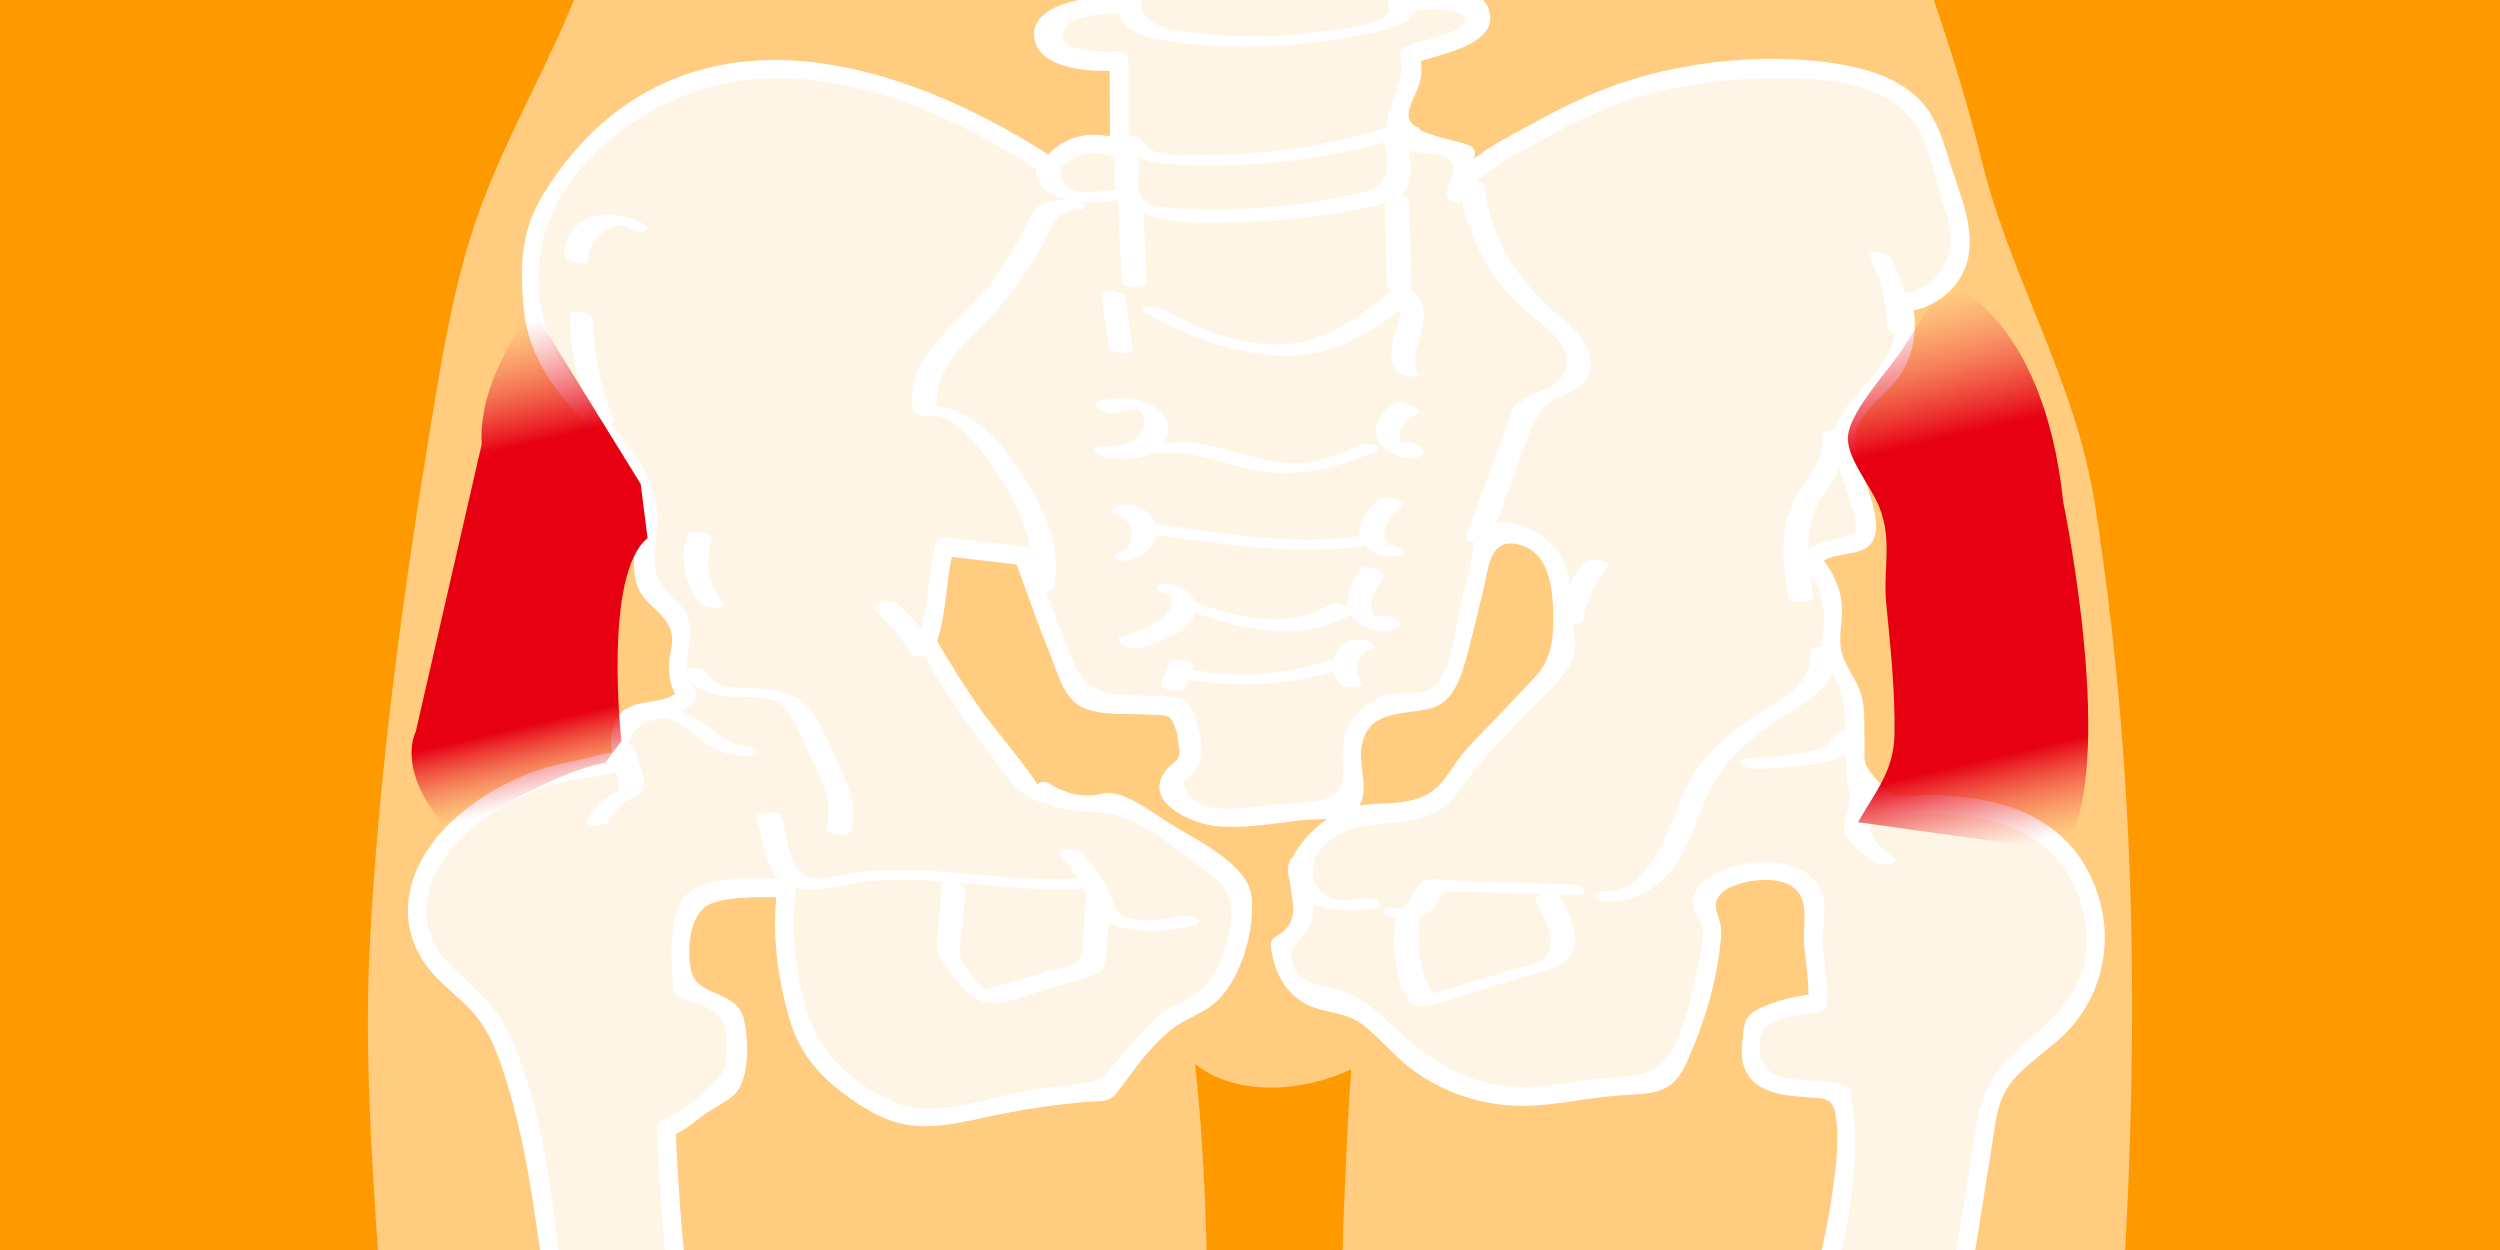 <?xml version="1.0" encoding="utf-8"?>
<!-- Generator: Adobe Illustrator 23.0.3, SVG Export Plug-In . SVG Version: 6.00 Build 0)  -->
<svg version="1.1" id="レイヤー_1" xmlns="http://www.w3.org/2000/svg" xmlns:xlink="http://www.w3.org/1999/xlink" x="0px"
	 y="0px" viewBox="0 0 400 200" style="enable-background:new 0 0 400 200;" xml:space="preserve">
<style type="text/css">
	.st0{fill:#FF9900;}
	.st1{fill-rule:evenodd;clip-rule:evenodd;fill:#FFCC80;}
	.st2{opacity:0.8;fill-rule:evenodd;clip-rule:evenodd;fill:#FFFFFF;}
	.st3{fill:#FFFFFF;}
	.st4{fill-rule:evenodd;clip-rule:evenodd;fill:url(#SVGID_1_);}
	.st5{fill-rule:evenodd;clip-rule:evenodd;fill:url(#SVGID_2_);}
</style>
<rect class="st0" width="400" height="200"/>
<g>
	<g>
		<g>
			<path class="st1" d="M296.99-69.223c-3.948,13.926-1.212,28.898,3.328,42.643
				c5.796,17.546,12.339,34.207,16.732,52.176
				c4.678,19.136,14.997,35.015,18.166,55.267
				c8.111,51.835,6.922,102.253,2.226,154.395
				c-2.573,28.568-10.267,55.863-15.575,83.953
				c-5.07,26.829-8.752,55.175-15.452,80.897
				c-9.413,36.134-19.126,68.735-17.891,106.055
				c2.799,84.587,2.277,168.638-23.271,249.324
				c-6.266,19.788-10.622,39.748-7.027,60.191
				c1.872,10.645,25.475,41.132,0.354,43.325
				c-9.351,0.816-18.701,1.632-28.051,2.448
				c-7.956,0.694-14.995,0.802-22.551-1.784
				c-5.686-9.751-6.165-26.905-1.298-36.753
				c4.001-8.096,5.648-16.154,7.358-25.04c7.665-39.843,4.755-72.596,2.505-113.099
				c-1.821-32.789-4.332-64.971-5.444-97.754
				c-0.568-16.756,1.37-31.058,5.081-46.852
				c3.588-15.268,0.222-29.364-1.828-44.739
				c-2.401-18.007,0.057-37.494,1.246-55.527
				c5.915-89.744-5.443-179.018,0.59-268.802
				c-7.483,3.538-18.304,4.51-24.962-0.86
				c3.176,29.771,1.695,58.761,1.115,88.636
				c-0.974,50.133,5.371,99.637,4.804,149.68
				c-0.482,42.466-9.627,83.628-10.496,125.854
				c-0.411,19.98,5.175,40.724,6.761,60.967
				c1.526,19.48,3.054,39.009,2.418,58.539
				c-0.725,22.266-7.187,44.003-8.933,65.927c-2.256,28.319-3.341,68.727,6.074,95.884
				c4.247,12.249,26.498,52.466-5.796,43.042
				c-5.906-1.723-57.237,7.972-57.087-2.575
				c0.094-6.539,3.495-15.299,7.656-20.624c5.279-6.585,8.757-8.919,10.471-17.757
				c4.404-22.717-5.582-51.187-12.637-72.42
				c-21.273-64.029-27.657-131.943-26.093-199.395
				c0.456-19.647,1.072-40.154,0.535-59.596
				c-0.537-19.422-8.732-38.571-11.861-57.795
				c-4.484-27.559-11.228-54.684-16.667-82.057
				c-7.214-36.307-18.61-73.7-19.195-110.854
				c-0.451-28.637-4.652-56.553-3.087-85.424
				c1.505-27.781,5.292-55.392,9.808-82.826c1.853-11.26,3.724-22.591,7.548-33.343
				c3.819-10.738,9.515-20.7,14.033-31.163
				c9.087-21.047,13.325-44.17,12.294-67.072l-6.049-26.924h206.566L296.99-69.223z"
				/>
		</g>
	</g>
	<g>
		<g>
			<path class="st2" d="M132.307,500.076c2.793,0,5.544-1.769,8.148-0.566
				c2.551,1.179,5.432,1.634,8.222,1.3c1.653-0.198,3.276-0.666,4.941-0.704
				c0.54-0.012,1.099,0.018,1.601-0.181c1.33-0.525,1.556-2.58,2.758-3.023
				c3.073-1.132,6.075,4.559,7.327,6.585c0.475,0.768,0.956,1.588,1.738,2.038
				c2.59,1.491,7.796-0.565,10.67-0.541c0.899,0.007,1.842-0.011,2.628-0.449
				c0.856-0.476,1.383-1.368,1.856-2.225c1.822-3.298,3.458-6.7,4.896-10.183
				c1.814-4.393,1.317-10.757,1.882-15.476c0.392-3.281-0.06-3.944-0.553-7.211
				c-0.137-0.907-0.28-1.834-0.718-2.64c-0.932-1.719-2.944-2.492-4.793-3.132
				c-4.748-1.642-9.495-3.285-14.243-4.927
				c-5.748-17.849-13.679-36.269-19.427-54.117
				c-12.663-39.321-17.276-78.711-26.173-119.051
				c-7.646-34.669-15.324-69.58-16.454-105.065
				c3.166-0.793,5.691-4.724,8.748-5.868c0.601-0.225,1.227-0.476,1.634-0.971
				c0.546-0.664,0.573-1.599,0.573-2.458c0.002-2.293,0.004-4.587,0.006-6.88
				c0.001-0.825-0.021-1.717-0.526-2.368c-0.369-0.476-0.939-0.743-1.487-0.993
				c-2.123-0.97-4.247-1.94-6.37-2.911c-0.165-4.311-0.569-8.467,1.033-12.472
				c0.235-0.587,0.5-1.184,0.96-1.617c0.643-0.604,1.561-0.794,2.431-0.941
				c4.045-0.687,8.152-1.005,12.254-0.95c-1.124,7.189,0.271,15.874,2.597,22.769
				c0.375,1.111,0.798,2.218,1.437,3.201c0.897,1.382,2.18,2.462,3.443,3.52
				c4.442,3.722,9.445,7.651,15.238,7.5c1.926-0.05,3.806-0.561,5.676-1.025
				c7.538-1.872,15.251-3.037,23.006-3.475c2.61-4.688,6.527-8.161,10.202-12.07
				c3.808-0.877,7.354-3.665,8.928-7.242c1.573-3.577,1.999-7.536,2.406-11.422
				c0.161-1.533-1.293-3.033-2.539-3.94c-5.991-4.361-12.052-8.762-18.888-11.622
				c-3.226,1.075-7.637,0.325-10.388-1.673c0.121,0.82-2.496-0.784-3.031-1.417
				c-6.054-7.173-11.427-14.921-16.024-23.104
				c1.151,0.635,0.359-1.561,1.622-1.924c-0.11-4.273,0.425-8.562,1.581-12.677
				c4.057,0.515,8.554,0.95,12.611,1.465c2.617,7.027,4.788,13.756,7.984,20.54
				c0.315,0.669,0.649,1.359,1.213,1.838c0.838,0.712,2.014,0.827,3.11,0.912
				c4.253,0.327,8.506,0.653,12.759,0.98c1.848,2,0.014,4.394,1.861,6.394
				c0.693,0.75-0.674,3.283-1.543,3.819c-0.869,0.536-2.007,1.001-2.16,2.01
				c-0.076,0.5,0.132,0.999,0.387,1.435c2.458,4.198,8.416,4.209,13.253,3.692
				c4.625-0.494,9.249-0.988,13.874-1.482c0.536-0.057,1.122-0.139,1.485-0.537
				c0.305-0.334,0.377-0.813,0.426-1.263c0.633-5.919-1.899-9.353,2.959-13.073
				c4.289-3.282,5.981-1.195,10.206-2.574c3.363-1.097,6.199-18.993,7.741-22.805
				c-0.96-1.659,1.232-3.488,3.125-3.788c1.893-0.3,3.741,0.705,5.283,1.843
				c2.631,1.94,5.08,5.115,4.036,8.213c0.662,2.915-0.179,1.941,0.483,4.856
				c0.371,1.634,0.735,3.387,0.123,4.947c-0.394,1.003-1.153,1.812-1.894,2.595
				c-4.245,4.48-8.49,8.96-12.735,13.44c-2.53,2.67-3.437,6.069-6.72,7.727
				c-4.622,2.334-10.78,0.178-15.024,3.144c-2.479,1.733-6.911,5.641-6.352,8.614
				c0.386,2.049,1.74,4.098,1.024,6.056c-0.572,1.565-2.214,4.231-3.815,4.696
				c-0.011,3.911,2.729,7.675,6.454,8.865c2.324-1.422,5.132,1.061,7.405,2.565
				c2.272,1.504,3.987,3.694,5.981,5.552c2.17,2.023,4.695,3.665,7.425,4.83
				c11.582,4.94,17.811,0.958,29.475,0.669c1.77-0.044,3.759,0.139,5.082-1.037
				c0.59-0.524,0.953-1.253,1.288-1.967c3.272-6.968,5.344-14.498,6.098-22.16
				c0.264-2.681-2.522-2.345-1.493-4.834c1.037-2.507,4.037-3.486,6.712-3.942
				c2.535-0.432,5.239-0.64,7.591,0.4c2.344,1.036,4.151,3.676,3.46,6.14
				c-0.971,3.461,0.997,10.248,0.508,14.21c-3.508,0.249-6.96,1.259-10.049,2.939
				c-0.008,2.063-1.451,5.89-0.254,7.57c2.932,4.119,9.453,2.252,14.169,4.075
				c1.801,8.875-0.477,20.316-2.68,29.1
				c-4.646,18.526-10.069,37.109-13.059,55.887
				c-2.227,13.986-8.496,27.796-9.156,41.778c-0.718,15.194-1.728,30.346-4.869,45.334
				c-1.929,9.204-4.606,18.231-7.037,27.315
				c-4.41,16.484-8.013,33.184-10.793,50.019
				c-2.163,13.097-1.374,31.243-13.398,39.834
				c-3.842,2.745-12.776,2.596-15.41,5.885
				c-3.829,4.783-1.119,20.626,0.871,25.818c1.018,2.655,3.68,5.562,6.203,4.263
				c3.194-1.645,8.725,0.706,12.551-0.621c2.226-0.772,4.213-2.223,6.526-2.671
				c2.697-0.522,5.436,0.384,8.157,0.759c3.118,0.429,6.143-0.898,9.083-0.617
				l4.562,1.943c2.906-0.751,6.941-0.002,9.675,1.238
				c3.74-7.738,6.435-15.98,7.989-24.432c-3.577-5.467-9.515-12.255-13.093-17.722
				c2.208-9.19,4.042-20.443,6.25-29.632c6.838-28.453,7.826-55.926,12.112-84.874
				c1.468-9.916,2.937-19.836,4.889-29.668c9.132-45.982,16.851-90.29,24.07-136.611
				c1.062-6.812,9.635-10.207,13.738-15.748c2.733-3.691,4.009-9.236,3.291-13.772
				c-2.573-16.25-15.191-19.559-30.237-19.16
				c-1.669,0.044-3.384,0.158-4.964-0.382c-1.579-0.54-3.007-1.938-2.99-3.607
				c0.036-3.639-0.244-6.665-0.244-10.305c0-3.905-1.589-7.081-4.083-10.086
				c1.366-4.81,0.97-11.247-2.816-14.513c0.434-2.345,7.875-1.925,8.626-4.189
				c0.301-0.908,0.052-1.897-0.199-2.821c-1.096-4.036-2.191-8.072-3.287-12.108
				c-0.742-2.734,3.646-7.13,5.74-9.038c3.606-3.288,5.114-8.698,3.728-13.377
				c3.579,0.559,8.248-3.526,8.961-7.078c0.713-3.551-0.409-7.186-1.518-10.634
				c-0.936-2.91-1.872-5.821-2.807-8.731
				c-3.996-12.426-25.254-11.545-38.184-9.766s-24.804,8.187-35.369,15.852
				c-1.086,0.788-2.231,1.688-2.582,2.983c1.114-1.928,1.388-4.073,1.534-6.295
				c-2.816-1.329-5.92-2.044-9.033-2.08c-2.652-0.031-1.894-3.613-0.97-6.099
				c0.924-2.486,2.306-5.277,1.06-7.618c4.177-1.894,7.464-1.939,11.143-4.677
				c0.813-1.012,0.253-2.636-0.819-3.367c-1.072-0.731-2.452-0.8-3.75-0.789
				c-2.874,0.026-5.745,0.327-8.562,0.898c1.233-4.328,0.124-10.493,3.005-13.95
				c1.45-1.739,3.86-2.234,5.977-3.037c2.118-0.802,4.346-2.467,4.217-4.728
				c-0.171-3.01-4.246-4.089-7.149-3.278c-2.903,0.811-5.653,2.658-8.65,2.338
				c0.993-3.316,0.284-7.746-1.465-10.734c-0.552-0.943-1.242-2.102-0.671-3.034
				c1.347-2.197,1.929-5.474,2.196-8.037c4.983,0.508,9.555-1.156,13.787-3.836
				c1.097-0.695,2.352-1.934,1.713-3.064c-0.354-0.626-1.141-0.838-1.847-0.974
				c-5.797-1.118-11.81-1.106-17.603,0.035c1.363-1.436,0.298-3.94-1.407-4.947
				c-1.705-1.007-3.818-0.909-5.793-0.78c-6.967,0.454-13.934,0.908-20.902,1.363
				c-1.089,0.071-2.229,0.157-3.156,0.734c-0.927,0.577-0.643,3.239-0.158,4.217
				c-6.152-0.651-12.411-0.289-18.447,1.066c-1.953,3.303,0.658,7.785,4.223,9.203
				c3.566,1.418,7.58,0.686,11.343-0.065c0.192,6.664,0.385,13.329,0.577,19.993
				c-2.82,1.52-6.229,0.132-9.37-0.494c-3.142-0.626-7.432,0.45-7.629,3.648
				c-0.164,2.662,2.817,4.457,5.472,4.717c2.654,0.26,5.425-0.336,7.949,0.528
				c0.227,4.273,0.454,8.547,0.681,12.82c-3.932,0.117-7.84,0.984-11.451,2.542
				c-0.674,0.291-1.375,0.638-1.755,1.266c-1.021,1.685,0.958,3.626,2.79,4.351
				c2.852,1.129,6.008,1.48,9.039,1.004c0.013,4.721,0.026,9.443,0.039,14.164
				c-3.689-2-8.807-0.726-11.129,2.769
				c-10.786-7.157-22.709-12.997-35.503-14.966
				c-19.649-3.024-35.281,4.556-45.028,21.458
				c-3.267,5.665-2.583,9.999-2.143,16.416c0.694,10.137,9.186,15.612,14.654,23.616
				c2.651,3.881,3.65,5.648,3.801,10.576c0.141,4.598-2.524,8.616,1.24,11.779
				c0.942,0.792,2.124,1.303,2.917,2.244c3,3.559-1.468,10.194,2.029,13.266
				c-1.386,2.962-7.641,1.619-9.622,4.22c-1.019,1.339-0.939,3.185-0.812,4.863
				c0.033,0.43,0.148,0.964,0.568,1.062c0.42,0.098,0.516-0.812,0.123-0.634
				c0.272,1.728-1.807,0.715-3.367,1.505s-3.353,0.936-5.081,1.208
				c-10.253,1.615-25.306,10.945-25.219,22.893
				c0.066,9.107,10.309,11.908,13.528,19.616
				c7.196,17.231,7.849,39.363,11.092,57.681
				c3.689,20.838,7.377,41.676,11.066,62.514
				c9.123,51.541,14.598,103.465,26.211,154.846
				c1.075,4.759-2.634,8.553-0.299,13.506c2.492,5.412-7.984,11.309-10.238,15.004
				c-4.361,7.148,2.799,18.518,5.353,26.448c0.338,1.049,0.692,2.128,1.407,2.966
				c1.729,2.025,4.824,1.953,7.476,1.712"/>
			<g>
				<path class="st3" d="M132.307,501.576c1.391-0.145,2.347-0.415,3.723-0.599
					c3.484-0.466,4.298,0.399,7.219,1.042c2.526,0.556,4.948,0.342,7.473-0.025
					c2.267-0.329,4.074-0.703,6.077-1.406c0.608-0.213,0.624-1.241,1.142-1.449
					c2.793-1.121,3.955,1.742,5.12,3.533c1.998,3.07,3.251,4.973,7.26,4.869
					c1.887-0.049,3.723-0.633,5.583-0.882c2.606-0.348,4.645-0.018,6.568-2.035
					c3.184-3.338,5.901-10.441,6.905-14.943
					c1.148-5.147,1.649-11.988,1.065-17.238c-0.495-4.444-1.215-7.573-5.376-9.555
					c-2.793-1.33-5.956-2.121-8.877-3.132c-1.41-0.488-4.186-0.923-5.341-1.848
					c-1.598-1.279-1.838-2.945-2.459-4.765c-4.813-14.108-10.493-27.902-15.376-41.985
					c-4.768-13.751-8.569-27.81-11.797-41.997
					c-6.478-28.469-10.845-57.367-17.118-85.881
					c-7.457-33.898-14.759-67.972-15.983-102.775
					c-0.367,0.482-0.734,0.964-1.101,1.446c1.976-0.737,3.441-1.894,5.077-3.188
					c1.623-1.284,3.707-2.16,5.222-3.449c2.781-2.366,2.483-9.272,1.663-12.434
					c-1.16-4.476-7.429-3.322-8.396-7.571c-0.787-3.458-0.246-9.63,3.437-10.837
					c3.503-1.147,8.207-0.898,11.855-0.897c-0.5-0.5-1-1-1.5-1.5
					c-0.941,7.247,0.013,14.7,2.167,21.664
					c1.973,6.38,6.827,10.567,12.479,13.923
					c6.665,3.957,12.259,2.493,19.427,0.948c4.931-1.062,9.926-1.823,14.951-2.265
					c3.725-0.327,4.035,0.289,5.989-2.394c2.295-3.152,4.952-6.783,8.039-9.234
					c2.376-1.887,5.32-2.544,7.524-4.771c3.752-3.792,5.85-11.235,5.304-16.513
					c-0.541-5.229-9.274-9.286-13.078-11.669c-2.583-1.618-6.174-4.412-9.219-4.865
					c-1.262-0.188-1.529,0.216-3.175,0.344c-2.534,0.197-4.918-0.62-7.034-1.941
					c-0.551-0.344-1.37-0.235-1.818,0.235c0.31-0.325-7.975-10.495-8.727-11.566
					c-2.869-4.084-5.502-8.315-7.972-12.651c-0.432,0.752-0.863,1.505-1.295,2.257
					c0.187,0.006,0.374,0.012,0.561,0.018c0.688,0.023,1.236-0.487,1.446-1.101
					c1.583-4.622,1.368-9.682,2.642-14.62c-0.482,0.367-0.964,0.734-1.446,1.101
					c4.201,0.515,8.41,0.95,12.611,1.465c-0.482-0.367-0.964-0.734-1.446-1.101
					c1.903,5.157,3.673,10.368,5.756,15.457c1.164,2.844,2.077,6.91,5.066,8.351
					c3.125,1.507,7.751,0.952,11.134,1.212c2.549,0.196,2.984-0.386,3.997,2.705
					c0.148,0.452,0.2,1.474,0.249,1.696c0.759,3.413-0.666,2.641-2.156,4.761
					c-3.436,4.885,4.388,8.256,8.087,8.645c4.652,0.488,9.494-0.46,14.106-0.953
					c2.57-0.275,7.073,0.286,8.802-2.094c1.779-2.449,0.131-6.455,0.45-9.202
					c0.732-6.299,6.301-5.504,10.847-6.496c4.611-1.006,5.571-6.768,6.636-10.692
					c0.805-2.966,1.471-5.967,2.2-8.952c0.764-3.127,0.963-8.337,6.27-6.411
					c4.389,1.593,4.726,7.437,4.773,11.439c0.044,3.727-0.396,6.865-3.028,9.643
					c-2.122,2.24-4.245,4.48-6.367,6.72c-1.83,1.931-3.801,3.797-5.455,5.886
					c-1.674,2.114-2.638,4.383-5,5.852c-4.205,2.617-9.586,0.789-14.062,2.837
					c-3.017,1.381-6.214,4.332-7.703,7.289c-2.252,4.474,2.927,9.736-2.821,12.842
					c-0.435,0.235-0.78,0.793-0.743,1.295c0.3,4.063,2.373,8.194,6.353,9.823
					c2.826,1.157,5.663,0.972,8.249,2.903c2.887,2.156,5.075,5.05,7.96,7.21
					c4.432,3.317,9.956,5.338,15.473,5.754c5.933,0.448,11.79-1.172,17.677-1.582
					c5.561-0.387,8.487-0.009,10.927-5.492c2.685-6.034,4.742-12.734,5.345-19.334
					c0.247-2.699-0.234-2.785-0.714-4.917c-0.934-4.149,7.263-5.364,10.4-4.46
					c5.073,1.461,3.362,6.11,3.655,9.975c0.24,3.154,0.873,6.233,0.66,9.411
					c0.5-0.5,1-1,1.5-1.5c-3.196,0.343-6.304,0.964-9.233,2.36
					c-2.755,1.313-2.471,2.564-2.832,5.606c-0.563,4.743,1.762,7.328,6.507,8.221
					c1.202,0.226,2.429,0.267,3.642,0.393c2.413,0.251,4.227-0.187,4.736,2.55
					c0.768,4.128,0.078,8.924-0.508,13.024
					c-1.24,8.673-3.71,17.148-5.912,25.611
					c-2.333,8.969-4.674,17.938-6.665,26.99
					c-1.962,8.919-3.127,17.998-5.453,26.833c-2.235,8.493-5.046,16.872-6.263,25.598
					c-1.22,8.749-1.096,17.715-1.898,26.516
					c-3.272,35.901-17.317,69.734-21.879,105.501
					c-1.514,11.874-1.584,32.016-15.712,36.4
					c-3.968,1.231-9.596,1.291-12.362,4.876c-2.728,3.535-2.298,9.375-1.948,13.513
					c0.435,5.148,0.957,12.188,4.319,16.393c1.274,1.594,3.018,2.85,5.132,2.698
					c1.915-0.138,3.551-0.884,5.562-0.813c1.797,0.063,3.582,0.436,5.387,0.342
					c3.841-0.199,6.817-3.063,10.616-3.245c2.219-0.107,4.35,0.72,6.534,0.916
					c2.152,0.193,4.179-0.202,6.307-0.473c2.779-0.353,3.92,0.975,6.483,1.552
					c3.373,0.76,6.66,0.04,10.131,1.431c0.564,0.226,1.436-0.142,1.694-0.689
					c3.464-7.347,6.181-15.009,7.79-22.982
					c1.08-5.351-5.808-11.075-8.866-15.091c-2.525-3.316-3.715-4.953-2.8-9.187
					c0.846-3.913,1.605-7.845,2.385-11.771c1.624-8.177,3.657-16.263,5.233-24.448
					c6.514-33.83,7.795-68.43,14.376-102.284
					c6.822-35.097,13.32-70.238,19.125-105.519
					c1.434-8.713,2.835-17.43,4.208-26.153c0.626-3.981,0.783-7.758,3.525-10.922
					c2.116-2.442,4.859-4.265,7.263-6.398c8.237-7.311,9.631-19.372,3.623-28.659
					c-2.7-4.172-6.787-6.974-11.454-8.547c-2.516-0.847-5.14-1.317-7.775-1.609
					c-1.659-0.184-3.328-0.279-4.997-0.318c-1.609-0.038-4.151,0.574-5.598,0.053
					c-1.503-0.541-4.443-3.816-4.802-5.157c-0.261-0.974-0.079-2.346-0.114-3.361
					c-0.071-2.027,0.041-4.131-0.226-6.147c-0.424-3.21-2.517-5.167-3.389-8.017
					c-0.767-2.507,0.35-5.753-0.102-8.473c-0.476-2.863-1.683-5.289-3.726-7.339
					c0.078,0.606,0.156,1.212,0.235,1.818c1.147-2.474,6.595-1.202,8.307-3.676
					c2.254-3.258-1.261-9.809-2.076-13.138c-0.992-4.049-0.688-5.672,2.112-8.761
					c1.47-1.622,3.208-2.954,4.443-4.785c2.488-3.688,2.96-8.073,1.974-12.329
					c-0.482,0.633-0.964,1.266-1.446,1.899c4.189,0.128,8.337-2.88,9.929-6.744
					c2.159-5.239-0.553-11.355-2.162-16.358c-1.426-4.435-2.426-8.667-6.17-11.725
					c-3.301-2.696-7.564-3.983-11.704-4.677
					c-9.829-1.648-20.862-0.834-30.489,1.68
					c-6.153,1.607-12.041,4.188-17.59,7.272
					c-4.654,2.587-12.136,5.951-14.609,10.921c0.863,0.505,1.727,1.009,2.59,1.514
					c1.075-2.316,1.516-4.512,1.739-7.052c0.041-0.466-0.304-1.107-0.743-1.295
					c-2.666-1.143-9.675-1.684-9.84-4.781c-0.092-1.731,1.483-3.861,1.837-5.566
					c0.35-1.682,0.267-2.907-0.252-4.554c-0.349,0.615-0.698,1.23-1.048,1.845
					c3.444-1.426,13.752-2.77,12.41-8.299c-1.394-5.743-11.331-3.235-15.195-2.528
					c0.615,0.615,1.23,1.23,1.845,1.845c1.261-5.447-0.386-12.223,5.538-15.062
					c3.098-1.485,7.481-2.378,7.662-6.652c0.406-9.604-13.432-2.854-17.246-2.839
					c0.482,0.633,0.964,1.266,1.446,1.899c0.864-3.792,0.234-6.901-0.935-10.527
					c-1.288-3.994,0.546-7.533,1.048-11.677c-0.5,0.5-1,1-1.5,1.5
					c3.7,0.204,19.131-2.088,16.973-8.6c-0.782-2.36-3.879-2.423-5.943-2.693
					c-5.163-0.675-10.268-0.397-15.379,0.507c0.565,0.734,1.129,1.469,1.694,2.203
					c1.4-2.51,0.663-5.252-1.793-6.882c-3.79-2.515-10.145-0.878-14.303-0.607
					c-3.167,0.206-6.334,0.413-9.501,0.619c-2.212,0.144-5.352-0.194-7.355,1.035
					c-2.111,1.295-1.933,3.928-1.206,6.062c0.482-0.633,0.964-1.266,1.446-1.899
					c-5.683-0.507-11.419-0.376-17.029,0.743c-2.979,0.594-3.97,2.447-3.457,5.561
					c1.426,8.653,11.57,8.09,18.003,6.846c-0.633-0.482-1.266-0.964-1.899-1.446
					c0.192,6.664,0.385,13.329,0.577,19.993c0.367-0.482,0.734-0.964,1.101-1.446
					c-4.579,1.683-15.352-4.166-17.837,3.213
					c-2.819,8.374,10.3,7.149,14.258,8.078c-0.367-0.482-0.734-0.964-1.101-1.446
					c0.227,4.273,0.454,8.547,0.681,12.82c0.5-0.5,1-1,1.5-1.5
					c-3.764,0.214-14.921,0.785-14.984,6.338c-0.067,5.868,9.845,6.243,13.606,5.825
					c-0.5-0.5-1-1-1.5-1.5c0.013,4.721,0.026,9.443,0.039,14.164
					c0.752-0.432,1.505-0.863,2.257-1.295c-4.689-2.058-9.701-1.097-12.947,3.004
					c0.606-0.078,1.212-0.156,1.818-0.235
					c-20.35-13.324-49.191-23.968-70.709-7.021
					c-4.451,3.505-8.176,7.933-11.113,12.769
					c-3.458,5.695-3.718,11.088-3.171,17.605
					c0.465,5.534,2.494,10.011,5.92,14.367
					c3.935,5.004,9.793,9.721,11.875,15.913c1.854,5.512-2.357,12.46,1.885,17.058
					c1.579,1.712,3.63,2.994,4.079,5.466c0.245,1.346-0.312,2.957-0.397,4.31
					c-0.158,2.507,0.137,4.358,1.778,6.276c-0.078-0.606-0.156-1.212-0.235-1.818
					c-1.948,2.801-7.165,1.129-9.505,4.068c-1.514,1.902-1.99,6.13-0.127,7.895
					c0.6,0.568,1.519,0.571,2.121,0c0.122-0.116,0.244-0.231,0.366-0.347
					c0.623-0.59,0.513-1.516,0-2.121c-0.081-0.096-0.162-0.192-0.244-0.287
					c-0.946-1.116-2.413-0.08-2.561,1.061c0.097-0.751-5.597,0.978-6.478,1.138
					c-2.716,0.493-5.278,1.111-7.852,2.153c-4.847,1.963-9.45,4.822-13.096,8.598
					c-6.758,6.999-8.545,16.527-1.463,23.895c1.761,1.832,3.777,3.404,5.52,5.255
					c2.708,2.876,4.03,6.193,5.252,9.893c2.389,7.23,3.802,14.751,4.933,22.268
					c2.347,15.602,4.378,31.162,7.13,46.708
					c6.072,34.302,12.047,68.585,17.221,103.036
					c2.622,17.459,5.239,34.921,8.223,52.322
					c1.44,8.397,2.965,16.781,4.616,25.139
					c1.627,8.237,5.302,17.839,3.655,26.14c-0.637,3.208,0.142,5.16,0.486,8.285
					c0.367,3.33-3.002,5.977-5.236,8.037c-3.498,3.225-6.467,5.934-6.581,11.012
					c-0.147,6.6,3.348,12.795,5.683,18.771c1.008,2.581,1.51,5.689,3.848,7.444
					c2.141,1.607,5.043,1.486,7.567,1.304c1.914-0.138,1.93-3.139,0-3
					c-7.568,0.545-10.121-9.846-12.234-15.741
					c-2.189-6.106-2.902-11.459,2.159-16.149c2.791-2.587,6.685-5.422,7.693-9.317
					c0.453-1.75-0.036-2.88-0.436-4.548c-0.827-3.453,0.579-6.231,0.775-9.624
					c0.174-3.012-0.859-6.024-1.492-8.938c-0.906-4.174-1.775-8.355-2.612-12.543
					c-1.606-8.035-3.094-16.094-4.498-24.167
					c-2.802-16.109-5.272-32.272-7.705-48.44
					c-4.934-32.789-10.387-65.45-16.166-98.1
					c-2.764-15.615-5.638-31.177-7.642-46.911
					c-1.664-13.061-3.002-27.163-8.539-39.276
					c-2.197-4.806-6.416-7.614-9.891-11.399c-5.616-6.116-3.453-13.682,1.855-19.236
					c4.493-4.701,10.793-8.113,17.125-9.532c2.941-0.659,6.513-0.767,9.26-1.956
					c1.403-0.607,1.719-0.975,1.919-2.522c-0.854,0.354-1.707,0.707-2.561,1.061
					c0.081,0.096,0.162,0.192,0.244,0.287c0-0.707,0-1.414,0-2.121
					c-0.122,0.116-0.244,0.231-0.366,0.347c0.707,0,1.414,0,2.121,0
					c-1.636-1.549,1.34-4.475,2.999-5.088c1.164-0.43,2.502-0.363,3.686-0.775
					c1.528-0.532,2.497-1.144,3.416-2.464c0.399-0.574,0.177-1.337-0.235-1.818
					c-2.337-2.732,0.066-7.248-0.667-10.4c-0.494-2.126-1.636-2.84-3.074-4.272
					c-4.253-4.233-1.68-8.044-2.088-13.089c-0.183-2.268-0.74-4.406-1.793-6.428
					c-3.058-5.872-8.193-10.234-12.096-15.48
					c-4.469-6.006-6.283-15.031-4.27-22.361
					c3.769-13.721,19.027-23.766,32.52-25.179
					c17.123-1.793,33.735,6.043,47.684,15.176c0.5,0.328,1.425,0.261,1.818-0.235
					c2.306-2.914,5.777-4.086,9.311-2.535c1.003,0.44,2.26-0.058,2.257-1.295
					c-0.013-4.721-0.026-9.443-0.039-14.164c-0.002-0.745-0.689-1.59-1.5-1.5
					c-1.165,0.129-12.034,0.556-8.109-4.3c1.419-1.756,7.558-1.754,9.487-1.864
					c0.776-0.044,1.545-0.652,1.5-1.5c-0.227-4.273-0.454-8.547-0.681-12.82
					c-0.034-0.642-0.44-1.291-1.101-1.446c-1.748-0.41-3.332-0.479-5.129-0.532
					c-0.93-0.027-3.499,0.364-4.158-0.25c-0.305-1.669-0.609-3.338-0.914-5.007
					c0.777-0.253,1.565-0.356,2.366-0.31c4.139,0.008,7.272,2.115,11.414,0.593
					c0.612-0.225,1.121-0.751,1.101-1.446c-0.192-6.664-0.385-13.329-0.577-19.993
					c-0.03-1.03-0.931-1.634-1.899-1.446c-2.885,0.558-6.055,1.271-8.992,0.547
					c-3.477-0.856-6.991-4.672-3.045-7.327c1.621-1.091,5.847-0.721,7.904-0.773
					c2.482-0.063,4.942,0.076,7.413,0.296c0.943,0.084,1.742-1.03,1.446-1.899
					c-1.447-4.248,10.854-3.638,13.269-3.795c1.544-0.101,18.134-2.043,15.405,2.851
					c-0.679,1.217,0.436,2.426,1.694,2.203c3.689-0.653,11.642-2.226,15.254-0.276
					c2.245-0.116,2.212,0.681-0.097,2.392c-1.297,0.746-2.654,1.367-4.069,1.865
					c-2.496,0.844-4.936,1.056-7.538,0.913c-0.879-0.048-1.407,0.732-1.5,1.5
					c-0.335,2.763-1.22,4.683-1.991,7.28c-0.217,0.73-0.429,1.386-0.354,2.147
					c0.151,1.532,1.501,3.146,1.98,4.514c0.86,2.455,0.931,4.95,0.359,7.465
					c-0.214,0.94,0.437,1.903,1.446,1.899c3.292-0.013,5.959-2.204,9.049-2.392
					c2.796-0.933,3.809,0.628,3.04,4.682c-1.148,0.503-2.317,0.952-3.507,1.346
					c-1.015,0.45-2.018,0.795-2.911,1.484c-4.665,3.602-3.351,10.596-4.518,15.636
					c-0.272,1.177,0.713,2.052,1.845,1.845c1.968-0.36,4.43-1.007,6.44-0.796
					c1.422,0.149,5.624,0.586,3.501,2.576c-1.856,1.739-6.394,2.286-8.75,3.261
					c-0.728,0.301-1.316,0.994-1.048,1.845c1.329,4.224-3.974,9.339-1.452,13.288
					c2.586,4.049,12.94-0.81,9.013,7.649c-0.803,1.729,1.723,3.258,2.59,1.514
					c2.067-4.152,8.865-7.189,12.79-9.422c4.569-2.6,9.354-4.841,14.366-6.446
					c7.627-2.442,15.842-3.31,23.836-3.248
					c6.585,0.051,15.062,0.607,19.938,5.657c3.102,3.213,3.974,8.613,5.271,12.763
					c1.008,3.225,2.274,6.681,1.241,10.043c-0.972,3.162-3.7,5.878-7.238,5.77
					c-1.011-0.031-1.659,0.98-1.446,1.899c1.617,6.976-2.469,10.355-6.481,15.137
					c-1.799,2.145-3.306,4.395-2.987,7.279c0.317,2.859,1.594,5.871,2.348,8.648
					c0.302,1.114,0.793,2.316,0.939,3.459c0.34,2.663-0.038,1.94-1.706,2.674
					c-2.23,0.98-5.374,0.601-6.569,3.18c-0.285,0.614-0.267,1.314,0.235,1.818
					c2.852,2.861,3.436,6.844,2.89,10.717c-0.519,3.682-0.344,2.786,1.592,6.122
					c2.274,3.92,1.999,8.304,2.144,12.687c0.081,2.451-0.386,5.219,1.179,7.3
					c2.931,3.897,9.4,2.355,13.549,2.534c5.658,0.244,11.715,1.213,16.357,4.698
					c4.905,3.683,7.729,10.39,7.342,16.483
					c-0.506,7.971-5.51,11.746-11.016,16.562c-4.713,4.122-5.922,7.78-6.883,13.896
					c-1.32,8.405-2.667,16.806-4.044,25.202
					c-5.52,33.659-11.531,67.236-18.111,100.704
					c-6.371,32.404-8.687,65.188-13.755,97.761
					c-2.649,17.024-6.886,33.795-10.281,50.682c-0.638,3.173,0.898,4.409,2.843,7.015
					c2.446,3.278,5.032,6.449,7.458,9.742c2.861,3.885,1.586,7.061,0.33,11.477
					c-1.479,5.201-3.436,10.224-5.74,15.111c0.565-0.23,1.129-0.46,1.694-0.689
					c-3.96-1.586-8.106-0.571-11.598-2.059
					c-4.885-2.081-9.764-0.282-14.993-1.085c-2.417-0.371-4.667-0.534-7.038,0.196
					c-3.009,0.926-5.251,2.648-8.568,2.65c-2.33,0.001-4.657-0.657-6.991-0.302
					c-2.543,0.386-3.455,1.871-6.036-1.677c-0.796-1.095-1.131-2.884-1.467-4.191
					c-1.235-4.808-1.98-9.948-1.742-14.92c0.122-2.556,0.328-5.454,2.525-7.13
					c2.216-1.69,5.956-1.879,8.572-2.572
					c9.628-2.55,14.305-11.495,16.416-20.632
					c2.813-12.176,3.438-24.899,5.835-37.191
					c3.023-15.502,6.944-30.745,11.077-45.981
					c4.031-14.857,6.744-29.738,7.96-45.09c0.63-7.95,0.489-16.076,1.777-23.952
					c1.311-8.014,3.899-15.745,5.957-23.581c2.24-8.531,3.378-17.285,5.247-25.899
					c1.898-8.744,4.136-17.41,6.388-26.068
					c3.724-14.321,9.123-29.77,6.502-44.733c-0.09-0.515-0.581-0.9-1.048-1.048
					c-3.387-1.073-9.281-0.148-12.071-2.318c-1.558-1.212-1.933-4.752-0.876-6.501
					c1.179-1.95,6.608-2.595,8.682-2.818c0.85-0.091,1.441-0.616,1.5-1.5
					c0.212-3.177-0.421-6.255-0.66-9.411c-0.195-2.562,0.765-5.369-0.045-7.834
					c-1.669-5.073-7.461-5.738-11.983-5.063c-3.647,0.545-9.966,2.755-8.54,7.663
					c0.217,0.746,0.905,1.189,1.154,1.958c0.674,2.082-0.269,5.169-0.716,7.338
					c-0.872,4.231-1.907,9.421-4.146,13.161c-2.817,4.706-7.406,3.8-12.241,4.395
					c-3.447,0.424-6.872,1.108-10.35,1.241
					c-9.488,0.363-15.942-4.137-22.526-10.299
					c-1.93-1.807-4.243-3.714-6.678-4.759c-3.164-1.357-8.427-0.799-8.927-5.52
					c-0.231-2.183,2.545-3.877,3.283-6.099c1.193-3.594-1.7-6.633,0.531-10.133
					c4.718-7.4,12.602-3.783,19.103-7.068c2.095-1.059,3.378-2.762,4.712-4.629
					c2.636-3.687,5.742-6.84,8.858-10.128c2.479-2.617,5.475-5.14,7.562-8.086
					c1.811-2.557,1.346-4.73,0.963-7.635c-0.709-5.378,0.326-9.372-4.352-13.28
					c-2.974-2.484-8.388-4.483-11.06-0.318c-0.773,1.205-0.626,2.498-0.853,3.821
					c-0.386,2.239-1.138,4.508-1.668,6.72
					c-0.796,3.324-1.571,11.396-4.531,13.596
					c-1.835,1.364-5.514,0.377-7.726,1.179c-2.141,0.777-4.414,2.512-5.57,4.493
					c-1.286,2.205-1.1,4.449-1.014,6.911c0.104,2.959-0.25,4.294-3.391,5.222
					c-2.437,0.72-5.394,0.576-7.928,0.847c-3.924,0.419-11.377,2.037-13.689-2.042
					c-1.26-2.223-0.314-1.403,0.975-2.9c0.638-0.741,1.2-1.748,1.348-2.725
					c0.32-2.096-0.517-5.318-1.309-7.203c-1.259-2.997-3.722-2.288-6.653-2.513
					c-2.344-0.18-5.016,0.008-7.291-0.56c-4.01-1-4.922-4.114-6.357-7.649
					c-1.954-4.811-3.619-9.738-5.416-14.609c-0.256-0.695-0.733-1.014-1.446-1.101
					c-4.201-0.515-8.41-0.95-12.611-1.465c-0.634-0.078-1.297,0.52-1.446,1.101
					c-1.252,4.857-1.045,9.96-2.642,14.62c0.482-0.367,0.964-0.734,1.446-1.101
					c-0.187-0.006-0.374-0.012-0.561-0.018c-1.157-0.038-1.842,1.297-1.295,2.257
					c3.342,5.868,7.004,11.531,11.082,16.917c2.349,3.103,4.691,7.349,8.652,8.522
					c0.501,0.148,1.098-0.007,1.459-0.386c0.072-0.076,0.145-0.152,0.217-0.228
					c-0.606,0.078-1.212,0.156-1.818,0.235c3.87,2.418,6.947,1.608,11.119,2.251
					c5.272,0.813,11.157,5.964,15.386,9.033c1.933,1.403,3.09,2.122,3.902,4.441
					c0.764,2.181,0.273,4.28-0.206,6.464c-0.883,4.023-2.528,7.656-6.286,9.753
					c-2.811,1.568-3.256,1.116-5.4,3.334c-2.013,2.082-4.075,4.127-5.877,6.401
					c-1.888,2.382-2.384,3.261-5.473,3.776c-2.674,0.445-5.422,0.566-8.11,0.974
					c-6.971,1.058-15.353,4.895-22.121,2.065
					c-6.632-2.772-12.268-8.037-14.184-14.994
					c-1.735-6.3-2.452-12.82-1.608-19.315c0.105-0.806-0.772-1.5-1.5-1.5
					c-4.062-0.002-12.484-0.749-15.746,2.331
					c-3.558,3.36-2.614,10.934-2.433,15.15c0.021,0.492,0.262,1.075,0.743,1.295
					c1.831,0.837,4.884,1.576,6.37,2.911c1.739,1.561,1.685,5.982,1.265,8.086
					c-0.588,2.945-7.026,7.655-9.855,8.71c-0.607,0.227-1.126,0.75-1.101,1.446
					c0.994,28.241,5.922,56.091,11.768,83.682
					c5.892,27.807,11.307,55.655,16.776,83.546
					c5.36,27.332,12.404,53.872,22.198,79.959
					c2.302,6.131,4.64,12.249,6.872,18.406c1.153,3.18,2.281,6.37,3.356,9.578
					c0.612,1.829,0.808,3.311,2.186,4.509c1.851,1.608,6.469,2.238,8.902,3.079
					c3.614,1.25,8.323,1.838,9.681,5.893c0.975,2.912,0.695,5.973,0.481,8.953
					c-0.256,3.568-0.097,7.26-0.849,10.773c-0.775,3.621-2.661,7.835-4.688,11.01
					c-2.09,3.273-4.519,3.552-7.951,4.103c-1.518,0.244-3.97,1.144-5.451,0.454
					c-1.606-0.748-2.423-2.866-3.35-4.252c-0.981-1.467-2.078-3.12-3.61-4.053
					c-4.03-2.454-4.616,1.37-7.817,2.458c-3.409,1.159-7.771,0.952-11.197,0.078
					c-4.167-1.064-5.758-0.562-10.114-0.107
					C130.406,498.775,130.385,501.777,132.307,501.576L132.307,501.576z"/>
			</g>
		</g>
		<g>
			<g>
				<path class="st3" d="M180.41-39.089c0.323,3.032,2.898,4.667,5.668,5.284
					c4.085,0.91,8.596,0.64,12.754,0.815c6.299,0.265,15.379,2.023,20.394-2.978
					c1.07-1.067-2.743-1.295-3.507-0.533c-3.789,3.779-11.126,2.093-15.948,1.89
					c-2.914-0.122-5.831-0.214-8.743-0.369c-2.962-0.158-6.261-0.961-6.63-4.423
					C184.276-40.546,180.292-40.204,180.41-39.089L180.41-39.089z"/>
			</g>
		</g>
		<g>
			<g>
				<path class="st3" d="M182.221-28.276c5.475,4.629,13.449,3.695,20.13,3.718
					c4.064,0.014,8.4,0.47,12.424-0.207c2.867-0.483,5.556-1.849,6.226-4.878
					c0.19-0.86-3.712-1.046-3.993,0.228c-0.832,3.768-5.19,3.284-8.19,3.274
					c-2.83-0.009-5.659-0.019-8.489-0.028c-4.77-0.016-10.384,0.543-14.281-2.751
					c-0.651-0.55-1.68-0.575-2.488-0.417
					C183.339-29.295,181.607-28.794,182.221-28.276L182.221-28.276z"/>
			</g>
		</g>
		<g>
			<g>
				<path class="st3" d="M179.071-5.222c5.911,4.046,13.454,3.554,20.285,3.44
					c8.38-0.139,16.773-0.572,24.927-2.653c2.497-0.638-0.844-1.663-2.034-1.359
					c-6.882,1.757-13.937,2.221-21.015,2.376
					c-6.176,0.135-13.349,1.024-18.718-2.651
					C181.643-6.666,177.87-6.044,179.071-5.222L179.071-5.222z"/>
			</g>
		</g>
		<g>
			<g>
				<path class="st3" d="M178.909-1.112c-1.055,4.135,1.9,6.539,5.657,7.266
					c5.458,1.056,11.134,1.401,16.686,1.288c5.37-0.109,10.726-0.686,15.991-1.754
					c2.808-0.57,10.675-1.505,9.282-6.097c-0.364-1.201-4.263-0.54-3.981,0.391
					c1.2,3.956-7.121,4.446-9.747,4.866c-3.825,0.611-7.705,0.933-11.577,0.968
					c-3.758,0.034-7.512-0.189-11.238-0.683c-3.572-0.473-8.423-1.374-7.191-6.2
					C183.103-2.298,179.177-2.162,178.909-1.112L178.909-1.112z"/>
			</g>
		</g>
		<g>
			<g>
				<path class="st3" d="M178.837,22.358c1.321,2.76,4.641,3.523,7.436,3.815
					c4.205,0.439,8.51,0.367,12.725,0.169c9.39-0.44,18.681-2.178,27.616-5.089
					c1.982-0.646-1.667-1.807-2.661-1.484c-6.911,2.252-14.012,3.807-21.248,4.539
					c-3.521,0.356-7.057,0.522-10.596,0.49c-2.818-0.026-7.929,0.691-9.393-2.368
					C182.212,21.373,178.361,21.362,178.837,22.358L178.837,22.358z"/>
			</g>
		</g>
		<g>
			<g>
				<path class="st3" d="M165.897,26.59c-0.815,2.928,2.08,4.625,4.497,5.255
					c3.123,0.815,6.364,0.687,9.481-0.053c0.828-0.197,0.652-0.758,0.095-1.127
					c-0.746-0.494-1.993-0.434-2.818-0.238c-2.554,0.606-8.428,0.661-7.269-3.501
					C170.142,25.994,166.235,25.373,165.897,26.59L165.897,26.59z"/>
			</g>
		</g>
		<g>
			<g>
				<path class="st3" d="M178.085,22.886c0.971,2.598-0.496,5.449,0.675,7.985
					c0.828,1.793,2.743,2.842,4.532,3.458c5.268,1.814,11.872,1.34,17.35,1.129
					c6.523-0.252,13.044-1.101,19.409-2.554c2.224-0.508,4.514-1.119,5.36-3.492
					c0.781-2.189,0.111-4.773-0.532-6.897c-0.344-1.137-4.081-1.888-3.778-0.886
					c0.556,1.835,1.144,3.919,0.706,5.841c-0.561,2.466-2.549,3.017-4.743,3.52
					c-4.921,1.128-9.928,1.87-14.961,2.246c-5.007,0.374-10.05,0.406-15.058,0.022
					c-2.87-0.22-5.026-0.747-4.952-4.128c0.041-1.879,0.449-3.539-0.23-5.355
					C181.442,22.647,177.741,21.967,178.085,22.886L178.085,22.886z"/>
			</g>
		</g>
		<g>
			<g>
				<path class="st3" d="M178.862,32.083c0.209,4.341,0.418,8.681,0.626,13.022
					c0.055,1.14,4.052,1.004,3.998-0.124c-0.209-4.341-0.418-8.681-0.626-13.022
					C182.806,30.819,178.808,30.955,178.862,32.083L178.862,32.083z"/>
			</g>
		</g>
		<g>
			<g>
				<path class="st3" d="M221.536,31.729c0.105,4.501,0.211,9.002,0.316,13.503
					c0.029,1.24,3.982,1.575,3.958,0.576c-0.105-4.501-0.211-9.002-0.316-13.503
					C225.465,31.065,221.512,30.729,221.536,31.729L221.536,31.729z"/>
			</g>
		</g>
		<g>
			<g>
				<path class="st3" d="M183.558,50.264c6.874,3.824,15.189,6.845,23.158,6.628
					c7.556-0.206,13.87-4.419,19.521-9.06c0.769-0.631-2.739-2.009-3.678-1.238
					c-4.727,3.883-10.101,7.845-16.389,8.441
					c-6.961,0.66-14.379-2.371-20.346-5.69
					C184.733,48.737,181.306,49.011,183.558,50.264L183.558,50.264z"/>
			</g>
		</g>
		<g>
			<g>
				<path class="st3" d="M223.353,46.811c0.591,0.213,0.666,2.092,0.674,2.613
					c0.016,1.062-0.243,2.006-0.548,3.016c-0.669,2.212-1.373,4.32-0.385,6.541
					c0.492,1.106,4.146,1.731,3.775,0.897c-1.476-3.321,1.154-6.367,0.941-9.745
					c-0.158-2.505-1.63-4.006-3.918-4.829
					C221.678,44.509,221.113,46.006,223.353,46.811L223.353,46.811z"/>
			</g>
		</g>
		<g>
			<g>
				<path class="st3" d="M176.22,47.192c0.388,2.743,0.775,5.486,1.163,8.229
					c0.15,1.063,4.036,1.691,3.857,0.426c-0.388-2.743-0.775-5.486-1.163-8.229
					C179.927,46.554,176.041,45.927,176.22,47.192L176.22,47.192z"/>
			</g>
		</g>
		<g>
			<g>
				<path class="st3" d="M178.704,66.091c0.928-0.211,2.679-0.824,3.578-0.303
					c1.009,0.586,0.943,2.123,0.522,3.031c-1.17,2.526-4.106,2.657-6.519,2.583
					c-0.615-0.019-1.388,0.043-1.029,0.809c0.32,0.683,1.835,1.123,2.502,1.144
					c2.288,0.071,4.814,0.182,6.853-1.051c1.518-0.917,2.712-2.803,2.185-4.615
					c-0.527-1.816-2.424-2.933-4.098-3.514c-2.325-0.807-4.669-0.484-7.011,0.049
					c-0.891,0.203-0.028,1.028,0.331,1.266
					C176.744,65.972,177.836,66.289,178.704,66.091L178.704,66.091z"/>
			</g>
		</g>
		<g>
			<g>
				<path class="st3" d="M182.211,71.526c1.995,1.586,5.029,0.69,7.392,1.018
					c3.691,0.513,7.209,1.872,10.85,2.623c6.91,1.425,12.959-0.188,19.363-2.812
					c2.388-0.979-1.025-1.596-2.172-1.125c-2.781,1.14-5.638,2.386-8.637,2.802
					c-2.977,0.413-5.943-0.279-8.808-1.035c-2.356-0.622-4.689-1.333-7.086-1.785
					c-1.112-0.21-2.227-0.378-3.356-0.458c-0.729-0.052-3.18,0.348-3.768-0.119
					C185.039,69.88,181.511,70.97,182.211,71.526L182.211,71.526z"/>
			</g>
		</g>
		<g>
			<g>
				<path class="st3" d="M223.334,64.394c-2.088,1.38-4.442,4.116-2.54,6.598
					c1.327,1.731,5.109,3.4,6.933,1.56c0.844-0.851-2.703-2.476-3.504-1.668
					c0.019-0.019-0.619,0.551-0.629,0.425c0.837,0.363,1.114,0.42,0.83,0.171
					c-0.076-0.066-0.14-0.142-0.193-0.229c-0.241-0.652-0.432-1.021-0.254-1.775
					c0.361-1.528,1.605-2.584,2.859-3.413
					C227.682,65.505,224.345,63.726,223.334,64.394L223.334,64.394z"/>
			</g>
		</g>
		<g>
			<g>
				<path class="st3" d="M178.521,82.38c1.279,0.233,2.288,1.271,2.524,2.557
					c0.181,0.985-0.25,2.863-1.371,3.224c-0.44,0.142-1.662,0.502-1.239,1.177
					c0.376,0.6,2.018,0.355,2.515,0.195c2.054-0.661,4.003-2.035,4.103-4.398
					c0.095-2.241-1.841-3.91-3.898-4.285c-0.89-0.162-2.017-0.097-2.798,0.412
					C177.766,81.645,177.696,82.23,178.521,82.38L178.521,82.38z"/>
			</g>
		</g>
		<g>
			<g>
				<path class="st3" d="M183.148,85.407c11.81,1.46,23.907,3.722,35.788,1.789
					c2.687-0.437,0.536-1.746-1.163-1.469c-10.796,1.757-21.969-0.505-32.702-1.832
					c-0.65-0.08-2.288-0.196-2.711,0.467
					C181.95,85.002,182.404,85.315,183.148,85.407L183.148,85.407z"/>
			</g>
		</g>
		<g>
			<g>
				<path class="st3" d="M220.625,79.841c-1.698,1.593-3.911,3.888-2.831,6.427
					c0.955,2.246,3.975,3.238,6.209,2.597c0.738-0.212,0.832-0.66,0.199-1.114
					c-0.666-0.477-1.986-0.726-2.784-0.497c0.769-0.221,0.614,0.367,0.427-0.369
					c-0.064-0.251-0.247-0.476-0.314-0.734c-0.177-0.688-0.043-1.384,0.224-2.031
					c0.524-1.274,1.608-2.259,2.593-3.183
					C225.093,80.238,221.506,79.014,220.625,79.841L220.625,79.841z"/>
			</g>
		</g>
		<g>
			<g>
				<path class="st3" d="M182.4,103.66c2.802-0.813,7.565-2.209,8.704-5.296
					c1.083-2.936-2.237-4.966-4.767-4.941c-0.615,0.006-1.385,0.102-0.994,0.852
					c0.349,0.669,1.88,1.044,2.548,1.037c-0.785-0.439-1.025-0.433-0.72,0.018
					c0.123,0.203,0.203,0.422,0.24,0.658c0.062,0.338,0.031,0.698-0.057,1.028
					c-0.265,0.998-1.133,1.738-1.951,2.293c-1.821,1.235-3.995,2.005-6.095,2.614
					c-0.873,0.253,0.005,1.022,0.384,1.251
					C180.426,103.617,181.551,103.906,182.4,103.66L182.4,103.66z"/>
			</g>
		</g>
		<g>
			<g>
				<path class="st3" d="M190.534,97.815c8.309,2.938,17.823,5.276,25.875,0.359
					c0.783-0.478-2.539-2.122-3.586-1.482c-6.54,3.994-14.049,2.337-20.838-0.063
					c-0.515-0.182-2.086-0.757-2.519-0.148
					C189.03,97.095,190.065,97.649,190.534,97.815L190.534,97.815z"/>
			</g>
		</g>
		<g>
			<g>
				<path class="st3" d="M217.633,91.067c-1.561,2.41-3.374,5.78-0.807,8.169
					c1.694,1.577,5.289,2.636,7.15,0.813c0.78-0.764-2.815-2.11-3.664-1.279
					c-0.095,0.093-0.509,0.317-0.547,0.404c0.621,0.167,0.783,0.141,0.484-0.078
					c-0.093-0.073-0.175-0.156-0.245-0.25c-0.311-0.765-0.621-0.994-0.586-1.945
					c0.062-1.67,0.999-3.196,1.879-4.555
					C221.987,91.279,218.223,90.156,217.633,91.067L217.633,91.067z"/>
			</g>
		</g>
		<g>
			<g>
				<path class="st3" d="M216.647,102.37c-3.088,0.645-4.604,4.372-2.452,6.823
					c0.566,0.644,1.844,0.814,2.646,0.754c0.537-0.04,1.478-0.291,0.895-0.955
					c-1.294-1.474-0.516-4.599,1.502-5.021c0.771-0.161,0.799-0.696,0.195-1.114
					C218.708,102.355,217.501,102.192,216.647,102.37L216.647,102.37z"/>
			</g>
		</g>
		<g>
			<g>
				<path class="st3" d="M189.788,109.815c0.385-1.101,0.771-2.203,1.156-3.304
					c0.295-0.843-3.56-1.523-3.989-0.297c-0.385,1.101-0.771,2.203-1.156,3.304
					C185.504,110.361,189.359,111.041,189.788,109.815L189.788,109.815z"/>
			</g>
		</g>
		<g>
			<g>
				<path class="st3" d="M188.985,108.545c8.892,1.671,17.873,1.132,26.467-1.728
					c0.863-0.287,0.529-0.761,0.014-1.131c-0.676-0.486-2.102-0.277-2.828-0.035
					c-6.985,2.325-14.372,2.899-21.617,1.538c-0.647-0.121-2.261-0.38-2.74,0.253
					C187.828,108.042,188.245,108.406,188.985,108.545L188.985,108.545z"/>
			</g>
		</g>
		<g>
			<g>
				<path class="st3" d="M171.271,32.004c-1.423,0.052-2.99-0.032-4.326,0.552
					c-1.511,0.661-2.045,2.045-2.732,3.432c-1.83,3.694-4.029,7.19-6.593,10.419
					c-4.396,5.536-13.058,10.968-11.549,19.092c0.195,1.051,2.108,1.112,2.908,1.038
					c2.75-0.253,5.223,2.379,6.882,4.266c1.869,2.125,3.495,4.53,4.958,6.948
					c2.887,4.769,4.887,10.038,3.902,15.672c-0.187,1.069,3.769,1.633,3.973,0.468
					c1.327-7.588-2.615-14.576-6.941-20.501
					c-3.602-4.933-8.121-9.059-14.617-8.461c0.969,0.346,1.939,0.692,2.908,1.038
					c-1.349-7.258,5.549-11.917,9.724-16.721c2.142-2.465,4.075-5.111,5.771-7.903
					c0.885-1.457,1.699-2.954,2.456-4.481c0.99-1.998,1.462-3.104,4.153-3.201
					C174.856,33.562,173.019,31.94,171.271,32.004L171.271,32.004z"/>
			</g>
		</g>
		<g>
			<g>
				<path class="st3" d="M233.498,29.518c0.949,7.828,4.697,15.09,10.704,20.24
					c2.727,2.337,8.22,5.849,5.859,10.231c-1.78,3.303-7.122,2.243-7.923,6.586
					c-0.187,1.016,3.77,1.467,3.991,0.264c0.74-4.014,6.78-3.104,8.114-6.989
					c1.217-3.543-1.627-6.662-4.132-8.717c-6.836-5.61-11.535-12.38-12.623-21.349
					C237.339,28.541,233.38,28.543,233.498,29.518L233.498,29.518z"/>
			</g>
		</g>
		<g>
			<g>
				<path class="st3" d="M242.207,65.108c-2.566,6.965-5.132,13.929-7.698,20.894
					c-0.292,0.793,3.54,1.413,3.996,0.177c2.566-6.965,5.132-13.929,7.698-20.894
					C246.495,64.492,242.662,63.871,242.207,65.108L242.207,65.108z"/>
			</g>
		</g>
		<g>
			<g>
				<path class="st3" d="M149.618,103.694c-1.668-2.636-3.657-5.008-5.962-7.11
					c-0.613-0.559-1.782-0.406-2.514-0.216c-0.284,0.074-1.84,0.628-1.249,1.166
					c2.305,2.102,4.294,4.474,5.962,7.11
					C146.449,105.582,150.276,104.734,149.618,103.694L149.618,103.694z"/>
			</g>
		</g>
		<g>
			<g>
				<path class="st3" d="M253.347,99.13c0.532-3.209,1.883-6.054,4.012-8.51
					c0.66-0.761-3.032-1.564-3.826-0.648c-2.216,2.556-3.626,5.59-4.179,8.926
					C249.183,99.926,253.148,100.329,253.347,99.13L253.347,99.13z"/>
			</g>
		</g>
		<g>
			<g>
				<path class="st3" d="M256.972,144.258c4.206,0.144,7.867-1.807,10.487-5.046
					c3.382-4.182,4.253-9.729,6.952-14.299c2.59-4.385,6.639-7.613,10.91-10.266
					c3.858-2.397,8.792-5.129,8.285-10.42c-0.113-1.179-4.102-1.004-3.999,0.072
					c0.49,5.119-4.417,7.495-8.09,9.811c-3.412,2.151-6.663,4.683-9.184,7.858
					c-2.871,3.616-4.098,7.972-5.953,12.119c-1.672,3.738-4.75,8.733-9.437,8.572
					C254.575,142.577,254.616,144.177,256.972,144.258L256.972,144.258z"/>
			</g>
		</g>
		<g>
			<g>
				<path class="st3" d="M281.384,123.032c3.536-0.141,7.184-0.372,10.651-1.121
					c2.358-0.509,4.572-1.43,5.558-3.764c0.362-0.857-3.44-1.874-3.94-0.692
					c-0.959,2.268-3.46,2.766-5.655,3.107c-2.77,0.43-5.565,0.648-8.364,0.76
					c-0.722,0.029-1.234,0.265-0.896,0.954
					C279.068,122.946,280.785,123.056,281.384,123.032L281.384,123.032z"/>
			</g>
		</g>
		<g>
			<g>
				<path class="st3" d="M206.335,137.703c-1.002,2.869,1.046,5.552,3.56,6.776
					c3.06,1.491,6.629,1.257,9.908,0.902c0.716-0.077,1.222-0.323,0.845-0.999
					c-0.36-0.645-2.088-0.681-2.681-0.617c-2.122,0.23-4.562,0.676-6.328-0.831
					c-1.417-1.209-1.94-3.007-1.333-4.745
					C210.616,137.299,206.756,136.497,206.335,137.703L206.335,137.703z"/>
			</g>
		</g>
		<g>
			<g>
				<path class="st3" d="M169.671,136.918c1.793,2.01,3.251,4.263,4.309,6.742
					c0.831,1.948,1.445,3.324,3.521,4.123c4.329,1.666,9.437,1.482,13.807,0.137
					c1.977-0.608-1.698-1.736-2.689-1.431c-1.933,0.595-3.889,0.932-5.916,0.76
					c-1.273-0.108-3.047-0.45-3.951-1.481c-0.403-0.459-0.658-1.57-0.891-2.115
					c-1.136-2.664-2.747-5.012-4.668-7.166
					C172.49,135.703,168.645,135.768,169.671,136.918L169.671,136.918z"/>
			</g>
		</g>
		<g>
			<g>
				<path class="st3" d="M223.045,146.899c1.747,0.312,3.462,0.335,5.048-0.574
					c0.806-0.462,1.45-1.1,1.886-1.922c0.906-1.71,1.028-1.817,3.061-1.755
					c6.471,0.198,12.941,0.395,19.412,0.593c0.728,0.022,1.236-0.237,0.929-0.922
					c-0.312-0.697-2.01-0.831-2.617-0.849
					c-5.824-0.178-11.647-0.356-17.471-0.534c-1.646-0.05-4.513-0.732-5.973,0.301
					c-1.398,0.989-1.425,4.546-3.943,4.096
					C221.077,144.923,220.688,146.478,223.045,146.899L223.045,146.899z"/>
			</g>
		</g>
		<g>
			<g>
				<path class="st3" d="M223.277,147.038c-0.369,2.465-0.379,4.928,0.105,7.379
					c0.338,1.712,0.902,4.599,2.191,5.925c0.895,0.921,2.419,0.669,3.535,0.4
					c2.723-0.656,5.41-1.615,8.092-2.423c2.621-0.79,5.241-1.58,7.862-2.369
					c1.781-0.537,3.881-0.946,5.341-2.18c3.311-2.798,0.687-7.488-0.85-10.492
					c-0.593-1.16-4.336-0.085-3.94,0.688c1.148,2.244,3.588,6.141,2.026,8.716
					c-0.985,1.624-4.067,1.984-5.739,2.488c-2.004,0.604-4.008,1.208-6.012,1.812
					c-1.85,0.557-3.7,1.115-5.549,1.672c-0.462,0.139-0.925,0.279-1.387,0.418
					c-1.142,0.27-1.238,0.348-0.288,0.233c0.888,0.132,0.931-0.207,0.129-1.017
					c-0.186-0.396-0.354-0.798-0.504-1.208c-1.322-3.447-1.614-7.095-1.069-10.731
					C227.341,145.528,223.473,145.73,223.277,147.038L223.277,147.038z"/>
			</g>
		</g>
		<g>
			<g>
				<path class="st3" d="M150.732,141.199c-0.232,2.604-0.465,5.208-0.697,7.812
					c-0.177,1.981-0.332,3.311,0.867,4.997c2.008,2.823,4.455,6.669,8.401,6.507
					c2.136-0.087,4.403-1.129,6.436-1.728c2.688-0.792,5.386-1.559,8.066-2.377
					c1.873-0.572,2.902-1.117,3.13-3.139c0.329-2.91,0.388-5.877,0.582-8.8
					c0.085-1.293-3.7-2.252-3.759-1.368c-0.129,1.956-0.258,3.911-0.388,5.867
					c-0.091,1.379,0.244,3.962-0.993,4.931c-1.261,0.987-3.795,1.233-5.338,1.688
					c-1.898,0.559-3.796,1.119-5.694,1.678c-0.791,0.233-1.581,0.47-2.372,0.699
					c-0.535,0.165-1.073,0.319-1.615,0.46c-0.05-0.143-0.099-0.287-0.149-0.43
					c-1.105-0.761-2.604-2.961-3.225-4.16c-0.817-1.578-0.138-4.064,0.013-5.755
					c0.164-1.838,0.328-3.676,0.492-5.515
					C154.605,141.286,150.812,140.293,150.732,141.199L150.732,141.199z"/>
			</g>
		</g>
		<g>
			<g>
				<path class="st3" d="M121.049,130.839c1.104,3.228,1.028,7.758,3.94,10.045
					c3.847,3.023,9.548,0.537,13.807,0.128
					c11.929-1.144,23.804,2.15,35.762,1.066c0.43-0.039,2.045-0.156,1.964-0.884
					c-0.078-0.707-1.578-0.755-2.032-0.714
					c-10.056,0.912-20.024-1.21-30.069-1.283
					c-2.321-0.017-4.636,0.083-6.944,0.333c-2.42,0.263-5.149,1.327-7.54,0.92
					c-3.91-0.665-3.854-6.751-4.891-9.782
					C124.626,129.441,120.764,130.005,121.049,130.839L121.049,130.839z"/>
			</g>
		</g>
		<g>
			<g>
				<path class="st3" d="M105.151,115.071c2.543-1.098,6.046,2.803,8.04,4.03
					c1.835,1.129,3.778,1.786,5.937,1.87c0.432,0.017,2.048,0.112,2.063-0.621
					c0.014-0.711-1.466-0.955-1.922-0.973c-3.532-0.138-6.294-3.963-9.487-5.276
					c-2.627-1.08-5.375-1.271-7.999-0.138c-0.861,0.372,0.259,1.011,0.619,1.153
					C103.235,115.447,104.331,115.425,105.151,115.071L105.151,115.071z"/>
			</g>
		</g>
		<g>
			<g>
				<path class="st3" d="M109.171,107.575c1.203,2.049,3.249,3.052,5.501,3.591
					c2.901,0.695,6.225-0.081,9.008,0.89c3.12,1.088,4.722,6.332,6.03,9.019
					c1.743,3.578,3.681,7.36,2.462,11.403c-0.284,0.94,3.609,1.683,3.971,0.481
					c1.069-3.547-0.234-6.924-1.735-10.141c-1.454-3.117-2.854-6.837-5.04-9.517
					c-1.799-2.205-4.693-2.899-7.409-3.147c-3.068-0.28-7.065,0.603-8.909-2.537
					C112.448,106.588,108.65,106.687,109.171,107.575L109.171,107.575z"/>
			</g>
		</g>
		<g>
			<g>
				<path class="st3" d="M109.964,85.609c-1.296,3.859-0.412,7.874,2.183,10.97
					c0.679,0.81,4.515,1.005,3.544-0.153c-2.384-2.844-2.967-6.588-1.796-10.075
					C114.218,85.389,110.357,84.438,109.964,85.609L109.964,85.609z"/>
			</g>
		</g>
		<g>
			<g>
				<path class="st3" d="M291.433,69.641c0.813,4.614-3.479,7.868-5.002,11.853
					c-1.726,4.514-1.035,9.401-0.313,14.047c0.188,1.21,4.157,0.96,4-0.052
					c-0.773-4.97-1.596-10.441,0.845-15.095c1.816-3.461,5.216-6.566,4.469-10.804
					C295.218,68.372,291.258,68.651,291.433,69.641L291.433,69.641z"/>
			</g>
		</g>
		<g>
			<g>
				<path class="st3" d="M305.698,53.186c-0.075-4.217-1.159-8.124-3.153-11.832
					c-0.499-0.928-4.255-1.759-3.524-0.401c1.897,3.526,2.831,7.341,2.902,11.336
					C301.941,53.363,305.72,54.463,305.698,53.186L305.698,53.186z"/>
			</g>
		</g>
		<g>
			<g>
				<path class="st3" d="M94.085,41.793c0.103-1.49,0.58-2.866,1.623-3.968
					c1.114-1.178,3.18-2.266,4.769-1.367c0.631,0.358,1.968,0.971,2.692,0.57
					c0.706-0.391,0.225-0.94-0.345-1.262c-4.758-2.694-12.087-1.818-12.543,4.795
					C90.192,41.837,94.022,42.717,94.085,41.793L94.085,41.793z"/>
			</g>
		</g>
		<g>
			<g>
				<path class="st3" d="M98.154,122.023c0.275,1.16,0.705,2.378,0.844,3.561
					c0.145,1.236-0.529,1.19-1.504,1.78c-1.62,0.982-2.856,2.381-3.672,4.083
					c-0.452,0.943,3.354,0.849,3.873-0.235c0.546-1.139,1.278-2.17,2.316-2.915
					c0.758-0.544,1.777-0.744,2.463-1.385c1.376-1.286-0.016-4.033-0.379-5.567
					C101.825,120.202,97.901,120.959,98.154,122.023L98.154,122.023z"/>
			</g>
		</g>
		<g>
			<g>
				<path class="st3" d="M295.763,123.814c0.199,1.395,0.29,2.786,0.166,4.193
					c-0.128,1.466-0.877,3.018-0.842,4.455c0.051,2.108,2.931,3.996,4.418,5.198
					c0.681,0.55,1.826,0.764,2.68,0.621c0.427-0.071,1.574-0.41,0.846-0.998
					c-1.935-1.563-4.346-3.157-3.654-5.89c0.597-2.359,0.698-4.68,0.354-7.088
					C299.551,123.029,295.635,122.918,295.763,123.814L295.763,123.814z"/>
			</g>
		</g>
		<g>
			<g>
				<path class="st3" d="M230.032,500.732c2.585-0.565,5.17-1.131,7.755-1.696
					c1.854-0.405,4.158-0.533,5.822-1.495c2.8-1.618,1.819-5.843,1.73-8.546
					c-0.073-2.215-0.146-4.43-0.219-6.645c-0.084-2.531-0.604-5.525-0.099-8.011
					c0.942-4.638,6.787-4.327,10.372-3.509c4.274,0.975,8.158,3.243,11.86,5.51
					c1.394,0.854,3.12,2.022,1.881,3.817c-0.398,0.577-1.054,1.001-1.608,1.411
					c-1.257,0.928-2.701,1.628-3.691,2.877c-1.054,1.33-1.274,2.881-1.24,4.538
					c0.027,1.341,0.829,4.382,0.035,5.483c-0.833,1.156-4.964,0.763-6.412,0.878
					c-2.569,0.204-5.139,0.409-7.708,0.613c-2.052,0.163,1.329,2.011,2.358,1.929
					c4.464-0.355,9.059-0.428,13.489-1.072c3.331-0.485,2.134-4.214,2.07-6.734
					c-0.108-4.287,2.599-5.112,5.394-7.507c0.859-0.736,1.87-1.853,1.867-3.059
					c-0.004-1.517-1.502-2.258-2.62-2.968c-6.155-3.911-13.007-7.735-20.463-8.083
					c-2.614-0.122-5.942-0.011-7.971,1.919c-2.517,2.393-1.453,7.186-1.352,10.268
					c0.078,2.373,0.157,4.746,0.235,7.119c0.069,2.09,0.65,4.751-0.121,6.753
					c-0.835,2.169-4.718,2.283-6.661,2.707c-2.585,0.565-5.17,1.131-7.755,1.696
					c-0.91,0.199,0.02,1.033,0.355,1.26
					C228.065,500.676,229.169,500.921,230.032,500.732L230.032,500.732z"/>
			</g>
		</g>
		<g>
			<g>
				<path class="st3" d="M132.48,475.715c-0.189,5.078-0.679,10.244-0.569,15.322
					c0.042,1.957,0.862,2.683,2.342,3.893c2.129,1.739,4.232,3.573,6.448,5.199
					c3.416,2.508,6.861,1.536,10.773,0.912c1.761-0.281,4.369-0.215,5.809-1.424
					c1.457-1.223,2.389-3.469,3.391-5.051c0.46-0.727-3.152-2.177-3.855-1.069
					c-0.833,1.315-1.589,3-2.656,4.131c-1.307,1.385-3.789,1.355-5.597,1.643
					c-1.108,0.177-3.511,1.044-4.571,0.717c-1.324-0.408-2.944-2.35-4.022-3.22
					c-1.344-1.085-3.191-2.12-3.834-3.729c-0.682-1.708-0.263-3.886-0.195-5.722
					c0.13-3.511,0.261-7.023,0.391-10.534
					C136.381,475.511,132.514,474.779,132.48,475.715L132.48,475.715z"/>
			</g>
		</g>
		<g>
			<g>
				<path class="st3" d="M135.652,476.318c0.981-0.973,1.961-1.946,2.942-2.918
					c0.831-0.825,1.883-2.335,2.962-2.787c1.292-0.541,3.144,0.66,4.281,1.119
					c1.277,0.515,2.564,1.005,3.862,1.466c5.056,1.798,10.252,3.175,15.522,4.178
					c-0.459-0.308-0.919-0.615-1.378-0.923c-1.799,5.858-4.004,11.562-6.637,17.096
					c-0.549,1.154,3.327,1.806,3.79,0.833c2.698-5.67,4.981-11.501,6.824-17.504
					c0.159-0.516-1.108-0.872-1.378-0.923c-7.255-1.381-14.094-3.661-20.927-6.416
					c-2.066-0.833-4.595-1.428-6.722-0.419c-2.678,1.272-4.869,4.319-6.931,6.365
					C131.167,476.175,134.787,477.176,135.652,476.318L135.652,476.318z"/>
			</g>
		</g>
		<g>
			<g>
				<path class="st3" d="M157.155,495.185c1.708,1.644,3.259,3.413,4.589,5.379
					c1.059,1.566,1.905,3.304,3.301,4.612c2.262,2.119,5.821,3.177,8.647,1.653
					c0.76-0.41-2.492-2.089-3.577-1.504c-2.114,1.14-3.945-3.245-4.83-4.553
					c-1.33-1.966-2.881-3.736-4.589-5.379c-0.649-0.624-1.628-1.053-2.542-1.053
					C157.782,494.34,156.465,494.521,157.155,495.185L157.155,495.185z"/>
			</g>
		</g>
		
			<linearGradient id="SVGID_1_" gradientUnits="userSpaceOnUse" x1="300.243" y1="46.854" x2="321.004" y2="135.832">
			<stop  offset="0.029" style="stop-color:#F0574B;stop-opacity:0"/>
			<stop  offset="0.276" style="stop-color:#E60012"/>
			<stop  offset="0.838" style="stop-color:#E60012"/>
			<stop  offset="1" style="stop-color:#F0574B;stop-opacity:0"/>
		</linearGradient>
		<path class="st4" d="M311.27,45.043c0,0,15.644,4.873,18.855,35.346
			c0,0,8.992,43.148,0,55.758l-32.842-4.594c2.913-5.078,5.743-8.249,5.837-14.114
			c0.11-6.888-0.647-13.967-1.319-20.816c-0.543-5.534,1.033-10.101-1.108-15.485
			c-1.442-3.627-5.533-8.144-4.982-11.665c0.648-4.148,6.621-10.373,8.875-13.917
			C306.814,52.051,309.042,48.547,311.27,45.043z"/>
		<g>
			<g>
				<path class="st3" d="M98.273,67.279c-2.141-5.125-3.249-10.485-3.313-16.039
					c-0.012-1.065-3.799-2.147-3.784-0.86c0.065,5.554,1.172,10.914,3.313,16.039
					C94.955,67.533,98.639,68.154,98.273,67.279L98.273,67.279z"/>
			</g>
		</g>
		<linearGradient id="SVGID_2_" gradientUnits="userSpaceOnUse" x1="73.018" y1="51.786" x2="90.681" y2="127.484">
			<stop  offset="0.029" style="stop-color:#F0574B;stop-opacity:0"/>
			<stop  offset="0.276" style="stop-color:#E60012"/>
			<stop  offset="0.838" style="stop-color:#E60012"/>
			<stop  offset="1" style="stop-color:#F0574B;stop-opacity:0"/>
		</linearGradient>
		<path class="st5" d="M85.29,49.571c0,0-8.86,10.629-8.218,21.509l-10.552,45.996
			c0,0-2.935,5.31,3.487,13.678l1.9,3.19c0,0,16.081-10.467,24.913-11.877
			l2.607-3.497c0,0-2.994-26.584,4.185-32.479l-1.105-8.656L85.29,49.571z"/>
	</g>
</g>
</svg>
